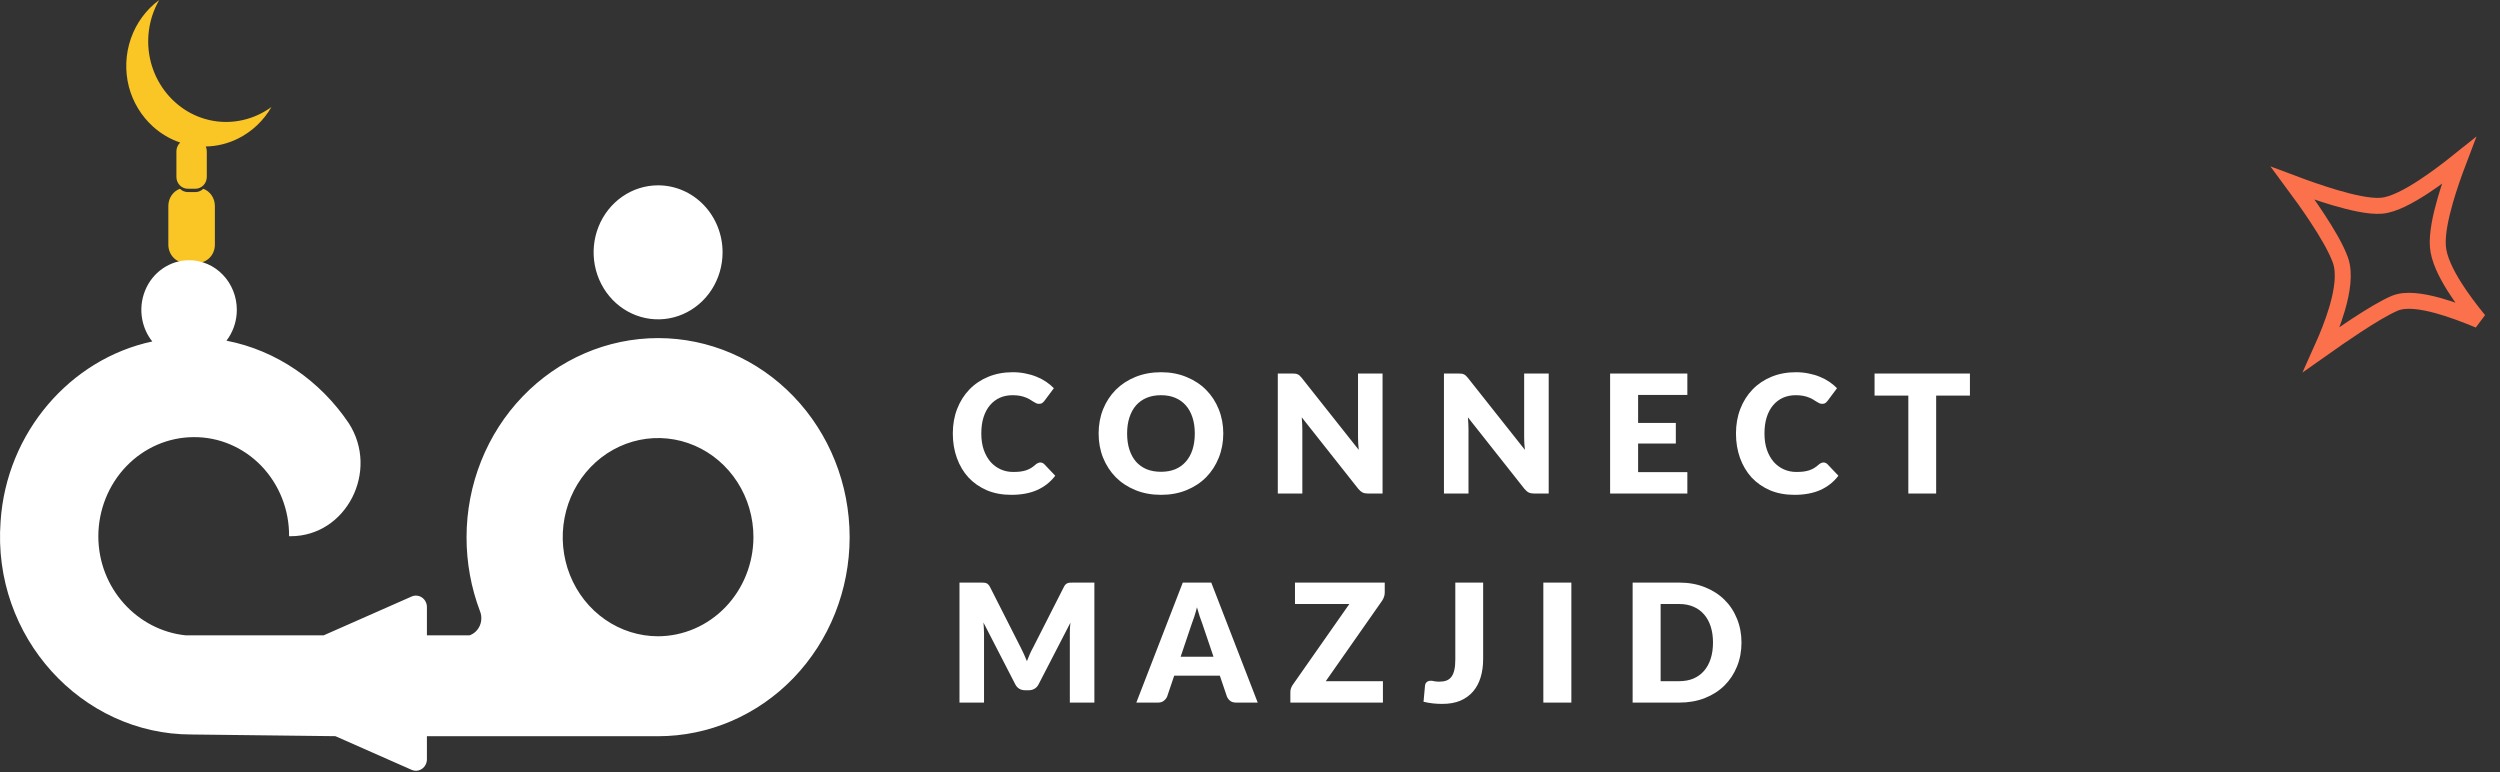 <svg width="136" height="42" viewBox="0 0 136 42" fill="none" xmlns="http://www.w3.org/2000/svg">
<rect x="0" y="0" width="136" height="42" fill="#333333" stroke="none"/>
<path fill-rule="evenodd" clip-rule="evenodd" d="M12.96 7.533C13.711 7.158 14.339 6.563 14.767 5.821C14.357 6.12 13.901 6.343 13.417 6.478C12.333 6.786 11.175 6.635 10.198 6.056C9.222 5.477 8.506 4.519 8.208 3.393C8.06 2.825 8.024 2.231 8.102 1.648C8.179 1.065 8.37 0.505 8.661 -1.543e-08C7.953 0.518 7.415 1.25 7.12 2.096C6.825 2.943 6.788 3.863 7.014 4.732C7.237 5.566 7.691 6.313 8.318 6.881C8.754 7.276 9.259 7.572 9.804 7.755C9.795 7.763 9.787 7.771 9.779 7.779C9.662 7.9 9.596 8.064 9.596 8.235L9.596 9.623C9.596 9.794 9.662 9.957 9.778 10.078C9.895 10.199 10.053 10.267 10.217 10.267L10.631 10.267C10.795 10.267 10.952 10.198 11.069 10.078C11.184 9.957 11.25 9.793 11.25 9.623L11.25 8.235C11.25 8.142 11.231 8.052 11.195 7.969C11.804 7.958 12.406 7.81 12.96 7.533ZM10.109 14.305L10.738 14.305C10.99 14.305 11.231 14.201 11.409 14.017C11.588 13.832 11.688 13.582 11.689 13.32L11.689 11.196C11.688 10.993 11.627 10.795 11.515 10.629C11.402 10.463 11.243 10.337 11.059 10.269C10.944 10.384 10.791 10.449 10.631 10.449L10.217 10.449C10.057 10.449 9.903 10.385 9.787 10.269C9.604 10.337 9.445 10.463 9.332 10.629C9.22 10.795 9.159 10.993 9.158 11.196L9.158 13.32C9.159 13.582 9.26 13.832 9.438 14.017C9.616 14.201 9.857 14.305 10.109 14.305Z" fill="#FAC626"/>
<path fill-rule="evenodd" clip-rule="evenodd" d="M12.883 16.856C12.883 17.389 12.731 17.911 12.445 18.355C12.406 18.416 12.364 18.476 12.32 18.533C15.057 19.063 17.425 20.727 18.968 23.014C20.656 25.62 18.839 29.17 15.812 29.17L15.726 29.17C15.732 28.46 15.601 27.757 15.342 27.101C15.083 26.444 14.701 25.848 14.218 25.346C13.735 24.845 13.161 24.448 12.529 24.179C11.898 23.91 11.22 23.774 10.538 23.78C9.163 23.784 7.846 24.353 6.874 25.363C5.902 26.373 5.353 27.741 5.349 29.17C5.349 32.002 7.468 34.293 10.107 34.563L17.607 34.563L22.392 32.451C22.482 32.41 22.582 32.394 22.68 32.404C22.779 32.413 22.873 32.448 22.956 32.504C23.038 32.561 23.106 32.638 23.153 32.729C23.2 32.819 23.224 32.921 23.224 33.023L23.224 34.563L25.542 34.563C25.664 34.52 25.776 34.452 25.872 34.362C25.967 34.273 26.044 34.164 26.098 34.043C26.152 33.921 26.181 33.79 26.184 33.656C26.188 33.522 26.165 33.389 26.117 33.265C25.628 31.978 25.378 30.607 25.38 29.223C25.382 26.351 26.48 23.597 28.434 21.566C30.388 19.535 33.038 18.394 35.801 18.392C38.564 18.392 41.215 19.533 43.169 21.564C45.123 23.595 46.22 26.349 46.22 29.221C46.22 32.093 45.123 34.848 43.169 36.879C41.215 38.909 38.564 40.05 35.801 40.05L23.224 40.05L23.224 41.306C23.224 41.409 23.2 41.51 23.153 41.6C23.106 41.691 23.038 41.768 22.956 41.824C22.873 41.881 22.779 41.916 22.68 41.926C22.582 41.935 22.482 41.919 22.392 41.879L18.247 40.048L10.409 39.956C4.444 39.956 -0.442 34.652 0.032 28.363C0.349 23.536 3.817 19.526 8.285 18.576C8.011 18.233 7.823 17.823 7.739 17.382C7.639 16.859 7.69 16.316 7.887 15.823C8.083 15.329 8.416 14.908 8.843 14.611C9.27 14.315 9.772 14.156 10.286 14.156C10.627 14.156 10.965 14.226 11.28 14.362C11.595 14.497 11.881 14.696 12.122 14.947C12.364 15.198 12.555 15.495 12.685 15.823C12.816 16.15 12.883 16.501 12.883 16.856ZM32.919 33.705C33.772 34.297 34.775 34.613 35.801 34.613C37.175 34.608 38.492 34.039 39.464 33.029C40.435 32.019 40.983 30.651 40.987 29.223C40.988 28.156 40.684 27.113 40.114 26.227C39.544 25.34 38.734 24.648 37.786 24.24C36.838 23.832 35.794 23.725 34.788 23.933C33.782 24.141 32.857 24.655 32.132 25.409C31.406 26.163 30.912 27.124 30.712 28.17C30.512 29.216 30.614 30.3 31.007 31.285C31.4 32.27 32.065 33.112 32.919 33.705Z" fill="white"/>
<path d="M39.308 13.727C39.308 14.448 39.102 15.153 38.717 15.752C38.331 16.352 37.783 16.819 37.142 17.095C36.502 17.371 35.796 17.443 35.116 17.302C34.436 17.162 33.811 16.815 33.32 16.305C32.83 15.795 32.496 15.145 32.36 14.438C32.225 13.731 32.294 12.998 32.56 12.332C32.825 11.666 33.275 11.097 33.852 10.696C34.428 10.295 35.107 10.082 35.8 10.082C36.73 10.082 37.623 10.466 38.28 11.149C38.938 11.833 39.308 12.76 39.308 13.727Z" fill="white"/>
<path d="M56.595 25.159C56.631 25.159 56.667 25.166 56.703 25.181C56.739 25.193 56.773 25.215 56.806 25.248L57.406 25.88C57.143 26.224 56.813 26.483 56.416 26.66C56.022 26.833 55.554 26.919 55.014 26.919C54.518 26.919 54.073 26.836 53.679 26.669C53.288 26.498 52.955 26.265 52.68 25.97C52.408 25.671 52.199 25.319 52.053 24.912C51.906 24.503 51.833 24.06 51.833 23.582C51.833 23.095 51.912 22.648 52.07 22.242C52.229 21.833 52.451 21.481 52.738 21.185C53.025 20.889 53.368 20.659 53.768 20.495C54.169 20.331 54.609 20.249 55.09 20.249C55.335 20.249 55.565 20.271 55.78 20.316C55.998 20.358 56.201 20.417 56.389 20.495C56.577 20.57 56.751 20.661 56.909 20.768C57.067 20.876 57.208 20.992 57.33 21.118L56.819 21.803C56.786 21.845 56.748 21.884 56.703 21.92C56.658 21.953 56.595 21.969 56.515 21.969C56.461 21.969 56.41 21.957 56.362 21.933C56.315 21.909 56.264 21.881 56.21 21.848C56.156 21.812 56.096 21.775 56.031 21.736C55.968 21.694 55.892 21.657 55.802 21.624C55.716 21.588 55.613 21.558 55.493 21.534C55.377 21.511 55.239 21.499 55.081 21.499C54.83 21.499 54.6 21.545 54.391 21.637C54.185 21.73 54.006 21.866 53.853 22.045C53.704 22.221 53.588 22.439 53.504 22.699C53.423 22.956 53.383 23.25 53.383 23.582C53.383 23.916 53.428 24.213 53.517 24.473C53.61 24.733 53.734 24.953 53.889 25.132C54.048 25.308 54.231 25.442 54.44 25.535C54.649 25.628 54.873 25.674 55.112 25.674C55.25 25.674 55.375 25.668 55.489 25.656C55.602 25.641 55.708 25.619 55.807 25.589C55.905 25.556 55.998 25.514 56.084 25.463C56.171 25.41 56.259 25.342 56.349 25.262C56.385 25.232 56.423 25.208 56.465 25.19C56.507 25.169 56.55 25.159 56.595 25.159ZM66.547 23.582C66.547 24.054 66.465 24.493 66.301 24.899C66.14 25.305 65.911 25.659 65.615 25.961C65.32 26.259 64.963 26.494 64.545 26.664C64.13 26.834 63.668 26.919 63.16 26.919C62.653 26.919 62.19 26.834 61.772 26.664C61.353 26.494 60.995 26.259 60.696 25.961C60.401 25.659 60.171 25.305 60.007 24.899C59.845 24.493 59.765 24.054 59.765 23.582C59.765 23.11 59.845 22.671 60.007 22.265C60.171 21.858 60.401 21.506 60.696 21.207C60.995 20.909 61.353 20.674 61.772 20.504C62.19 20.334 62.653 20.249 63.16 20.249C63.668 20.249 64.13 20.335 64.545 20.509C64.963 20.679 65.32 20.913 65.615 21.212C65.911 21.511 66.14 21.863 66.301 22.269C66.465 22.675 66.547 23.113 66.547 23.582ZM64.997 23.582C64.997 23.259 64.955 22.97 64.872 22.713C64.788 22.453 64.667 22.233 64.509 22.054C64.354 21.875 64.162 21.738 63.935 21.642C63.709 21.546 63.45 21.499 63.16 21.499C62.868 21.499 62.606 21.546 62.376 21.642C62.149 21.738 61.957 21.875 61.798 22.054C61.643 22.233 61.524 22.453 61.44 22.713C61.356 22.97 61.315 23.259 61.315 23.582C61.315 23.907 61.356 24.2 61.44 24.46C61.524 24.717 61.643 24.935 61.798 25.114C61.957 25.293 62.149 25.43 62.376 25.526C62.606 25.619 62.868 25.665 63.16 25.665C63.45 25.665 63.709 25.619 63.935 25.526C64.162 25.43 64.354 25.293 64.509 25.114C64.667 24.935 64.788 24.717 64.872 24.46C64.955 24.2 64.997 23.907 64.997 23.582ZM75.211 20.32L75.211 26.848L74.422 26.848C74.306 26.848 74.207 26.83 74.126 26.794C74.049 26.755 73.971 26.689 73.894 26.597L70.816 22.704C70.828 22.82 70.835 22.934 70.838 23.044C70.844 23.152 70.847 23.253 70.847 23.349L70.847 26.848L69.512 26.848L69.512 20.32L70.31 20.32C70.375 20.32 70.43 20.323 70.475 20.329C70.52 20.335 70.56 20.347 70.596 20.365C70.632 20.38 70.666 20.402 70.699 20.432C70.732 20.462 70.769 20.503 70.811 20.553L73.916 24.473C73.901 24.348 73.891 24.227 73.885 24.11C73.879 23.991 73.876 23.879 73.876 23.774L73.876 20.32L75.211 20.32ZM84.249 20.32L84.249 26.848L83.461 26.848C83.344 26.848 83.246 26.83 83.165 26.794C83.088 26.755 83.01 26.689 82.932 26.597L79.855 22.704C79.867 22.82 79.874 22.934 79.877 23.044C79.883 23.152 79.886 23.253 79.886 23.349L79.886 26.848L78.551 26.848L78.551 20.32L79.348 20.32C79.414 20.32 79.469 20.323 79.514 20.329C79.559 20.335 79.599 20.347 79.635 20.365C79.671 20.38 79.705 20.402 79.738 20.432C79.771 20.462 79.808 20.503 79.85 20.553L82.955 24.473C82.94 24.348 82.929 24.227 82.923 24.11C82.917 23.991 82.914 23.879 82.914 23.774L82.914 20.32L84.249 20.32ZM89.113 21.485L89.113 23.008L91.165 23.008L91.165 24.128L89.113 24.128L89.113 25.683L91.792 25.683L91.792 26.848L87.59 26.848L87.59 20.32L91.792 20.32L91.792 21.485L89.113 21.485ZM99.199 25.159C99.235 25.159 99.271 25.166 99.306 25.181C99.342 25.193 99.377 25.215 99.409 25.248L100.01 25.88C99.747 26.224 99.417 26.483 99.02 26.66C98.626 26.833 98.158 26.919 97.618 26.919C97.122 26.919 96.677 26.836 96.282 26.669C95.891 26.498 95.558 26.265 95.283 25.97C95.012 25.671 94.803 25.319 94.656 24.912C94.51 24.503 94.437 24.06 94.437 23.582C94.437 23.095 94.516 22.648 94.674 22.242C94.832 21.833 95.055 21.481 95.342 21.185C95.628 20.889 95.972 20.659 96.372 20.495C96.772 20.331 97.213 20.249 97.694 20.249C97.939 20.249 98.169 20.271 98.384 20.316C98.602 20.358 98.805 20.417 98.993 20.495C99.181 20.57 99.354 20.661 99.513 20.768C99.671 20.876 99.811 20.992 99.934 21.118L99.423 21.803C99.39 21.845 99.351 21.884 99.306 21.92C99.262 21.953 99.199 21.969 99.118 21.969C99.065 21.969 99.014 21.957 98.966 21.933C98.918 21.909 98.867 21.881 98.814 21.848C98.76 21.812 98.7 21.775 98.635 21.736C98.572 21.694 98.496 21.657 98.406 21.624C98.319 21.588 98.216 21.558 98.097 21.534C97.98 21.511 97.843 21.499 97.685 21.499C97.434 21.499 97.204 21.545 96.995 21.637C96.789 21.73 96.609 21.866 96.457 22.045C96.308 22.221 96.191 22.439 96.108 22.699C96.027 22.956 95.987 23.25 95.987 23.582C95.987 23.916 96.032 24.213 96.121 24.473C96.214 24.733 96.338 24.953 96.493 25.132C96.651 25.308 96.835 25.442 97.044 25.535C97.253 25.628 97.477 25.674 97.716 25.674C97.853 25.674 97.979 25.668 98.092 25.656C98.206 25.641 98.312 25.619 98.41 25.589C98.509 25.556 98.602 25.514 98.688 25.463C98.775 25.41 98.863 25.342 98.953 25.262C98.988 25.232 99.027 25.208 99.069 25.19C99.111 25.169 99.154 25.159 99.199 25.159ZM107.164 21.521L105.327 21.521L105.327 26.848L103.813 26.848L103.813 21.521L101.976 21.521L101.976 20.32L107.164 20.32L107.164 21.521Z" fill="white"/>
<path d="M59.534 31.693L59.534 38.221L58.199 38.221L58.199 34.466C58.199 34.38 58.201 34.286 58.204 34.184C58.209 34.083 58.218 33.98 58.23 33.875L56.497 37.231C56.443 37.335 56.37 37.414 56.277 37.468C56.188 37.522 56.084 37.549 55.968 37.549L55.762 37.549C55.645 37.549 55.541 37.522 55.448 37.468C55.359 37.414 55.287 37.335 55.233 37.231L53.5 33.866C53.508 33.974 53.516 34.08 53.522 34.184C53.528 34.286 53.531 34.38 53.531 34.466L53.531 38.221L52.196 38.221L52.196 31.693L53.352 31.693C53.417 31.693 53.474 31.695 53.522 31.698C53.573 31.701 53.617 31.71 53.656 31.725C53.695 31.74 53.73 31.764 53.759 31.796C53.792 31.826 53.824 31.869 53.853 31.926L55.533 35.237C55.593 35.35 55.65 35.468 55.704 35.591C55.761 35.713 55.814 35.839 55.865 35.967C55.916 35.836 55.968 35.707 56.022 35.582C56.079 35.456 56.138 35.337 56.201 35.224L57.877 31.926C57.906 31.869 57.936 31.826 57.966 31.796C57.999 31.764 58.035 31.74 58.074 31.725C58.112 31.71 58.156 31.701 58.204 31.698C58.254 31.695 58.313 31.693 58.378 31.693L59.534 31.693ZM66.014 35.725L65.409 33.938C65.365 33.824 65.317 33.691 65.266 33.539C65.215 33.384 65.165 33.217 65.114 33.037C65.069 33.219 65.021 33.388 64.97 33.544C64.92 33.699 64.872 33.833 64.827 33.947L64.227 35.725L66.014 35.725ZM68.42 38.221L67.246 38.221C67.115 38.221 67.009 38.191 66.928 38.131C66.847 38.068 66.786 37.989 66.745 37.894L66.359 36.756L63.877 36.756L63.492 37.894C63.459 37.977 63.399 38.053 63.313 38.122C63.229 38.188 63.125 38.221 62.999 38.221L61.816 38.221L64.343 31.693L65.893 31.693L68.42 38.221ZM75.33 32.24C75.33 32.318 75.317 32.394 75.29 32.468C75.266 32.543 75.231 32.613 75.187 32.679L72.122 37.056L75.231 37.056L75.231 38.221L70.196 38.221L70.196 37.638C70.196 37.57 70.208 37.502 70.232 37.437C70.256 37.368 70.288 37.305 70.33 37.248L73.404 32.858L70.447 32.858L70.447 31.693L75.33 31.693L75.33 32.24ZM80.683 35.855C80.683 36.22 80.637 36.551 80.545 36.85C80.455 37.148 80.318 37.405 80.132 37.62C79.95 37.832 79.72 37.998 79.443 38.118C79.165 38.234 78.838 38.292 78.462 38.292C78.291 38.292 78.123 38.283 77.955 38.266C77.791 38.248 77.619 38.218 77.44 38.176L77.521 37.293C77.53 37.216 77.561 37.153 77.615 37.105C77.668 37.057 77.745 37.033 77.843 37.033C77.894 37.033 77.957 37.042 78.031 37.06C78.106 37.075 78.196 37.083 78.3 37.083C78.447 37.083 78.573 37.063 78.681 37.025C78.791 36.983 78.883 36.916 78.954 36.823C79.026 36.727 79.08 36.603 79.115 36.451C79.151 36.299 79.169 36.111 79.169 35.887L79.169 31.693L80.683 31.693L80.683 35.855ZM85.482 38.221L83.958 38.221L83.958 31.693L85.482 31.693L85.482 38.221ZM94.737 34.955C94.737 35.427 94.655 35.863 94.491 36.263C94.329 36.66 94.101 37.005 93.805 37.298C93.51 37.587 93.153 37.815 92.735 37.979C92.32 38.14 91.858 38.221 91.35 38.221L88.815 38.221L88.815 31.693L91.35 31.693C91.858 31.693 92.32 31.775 92.735 31.94C93.153 32.104 93.51 32.331 93.805 32.621C94.101 32.91 94.329 33.255 94.491 33.656C94.655 34.053 94.737 34.486 94.737 34.955ZM93.187 34.955C93.187 34.632 93.145 34.341 93.062 34.081C92.978 33.821 92.857 33.602 92.699 33.423C92.543 33.24 92.352 33.102 92.125 33.006C91.898 32.907 91.64 32.858 91.35 32.858L90.338 32.858L90.338 37.056L91.35 37.056C91.64 37.056 91.898 37.008 92.125 36.913C92.352 36.814 92.543 36.675 92.699 36.496C92.857 36.314 92.978 36.093 93.062 35.833C93.145 35.573 93.187 35.28 93.187 34.955Z" fill="white"/>
<path d="M134.851 17.417C134.163 17.129 133.362 16.824 132.61 16.618C132.177 16.5 131.749 16.411 131.361 16.378C130.981 16.345 130.593 16.363 130.271 16.499C129.747 16.72 128.966 17.193 128.185 17.704C127.536 18.128 126.867 18.595 126.302 18.994C126.596 18.341 126.917 17.553 127.143 16.78C127.28 16.311 127.385 15.837 127.427 15.395C127.469 14.958 127.452 14.519 127.315 14.14C127.078 13.487 126.575 12.638 126.041 11.83C125.606 11.169 125.133 10.512 124.735 9.975C125.395 10.223 126.204 10.51 126.989 10.743C127.47 10.885 127.947 11.01 128.381 11.092C128.807 11.173 129.22 11.221 129.557 11.191C129.901 11.162 130.283 11.022 130.656 10.843C131.037 10.661 131.444 10.42 131.847 10.156C132.515 9.719 133.191 9.204 133.752 8.755C133.51 9.392 133.24 10.148 133.026 10.892C132.769 11.782 132.572 12.711 132.62 13.399C132.667 14.077 133.061 14.87 133.517 15.595C133.92 16.234 134.407 16.873 134.851 17.417Z" stroke="#FB714C" stroke-width="0.869"/>
</svg>
